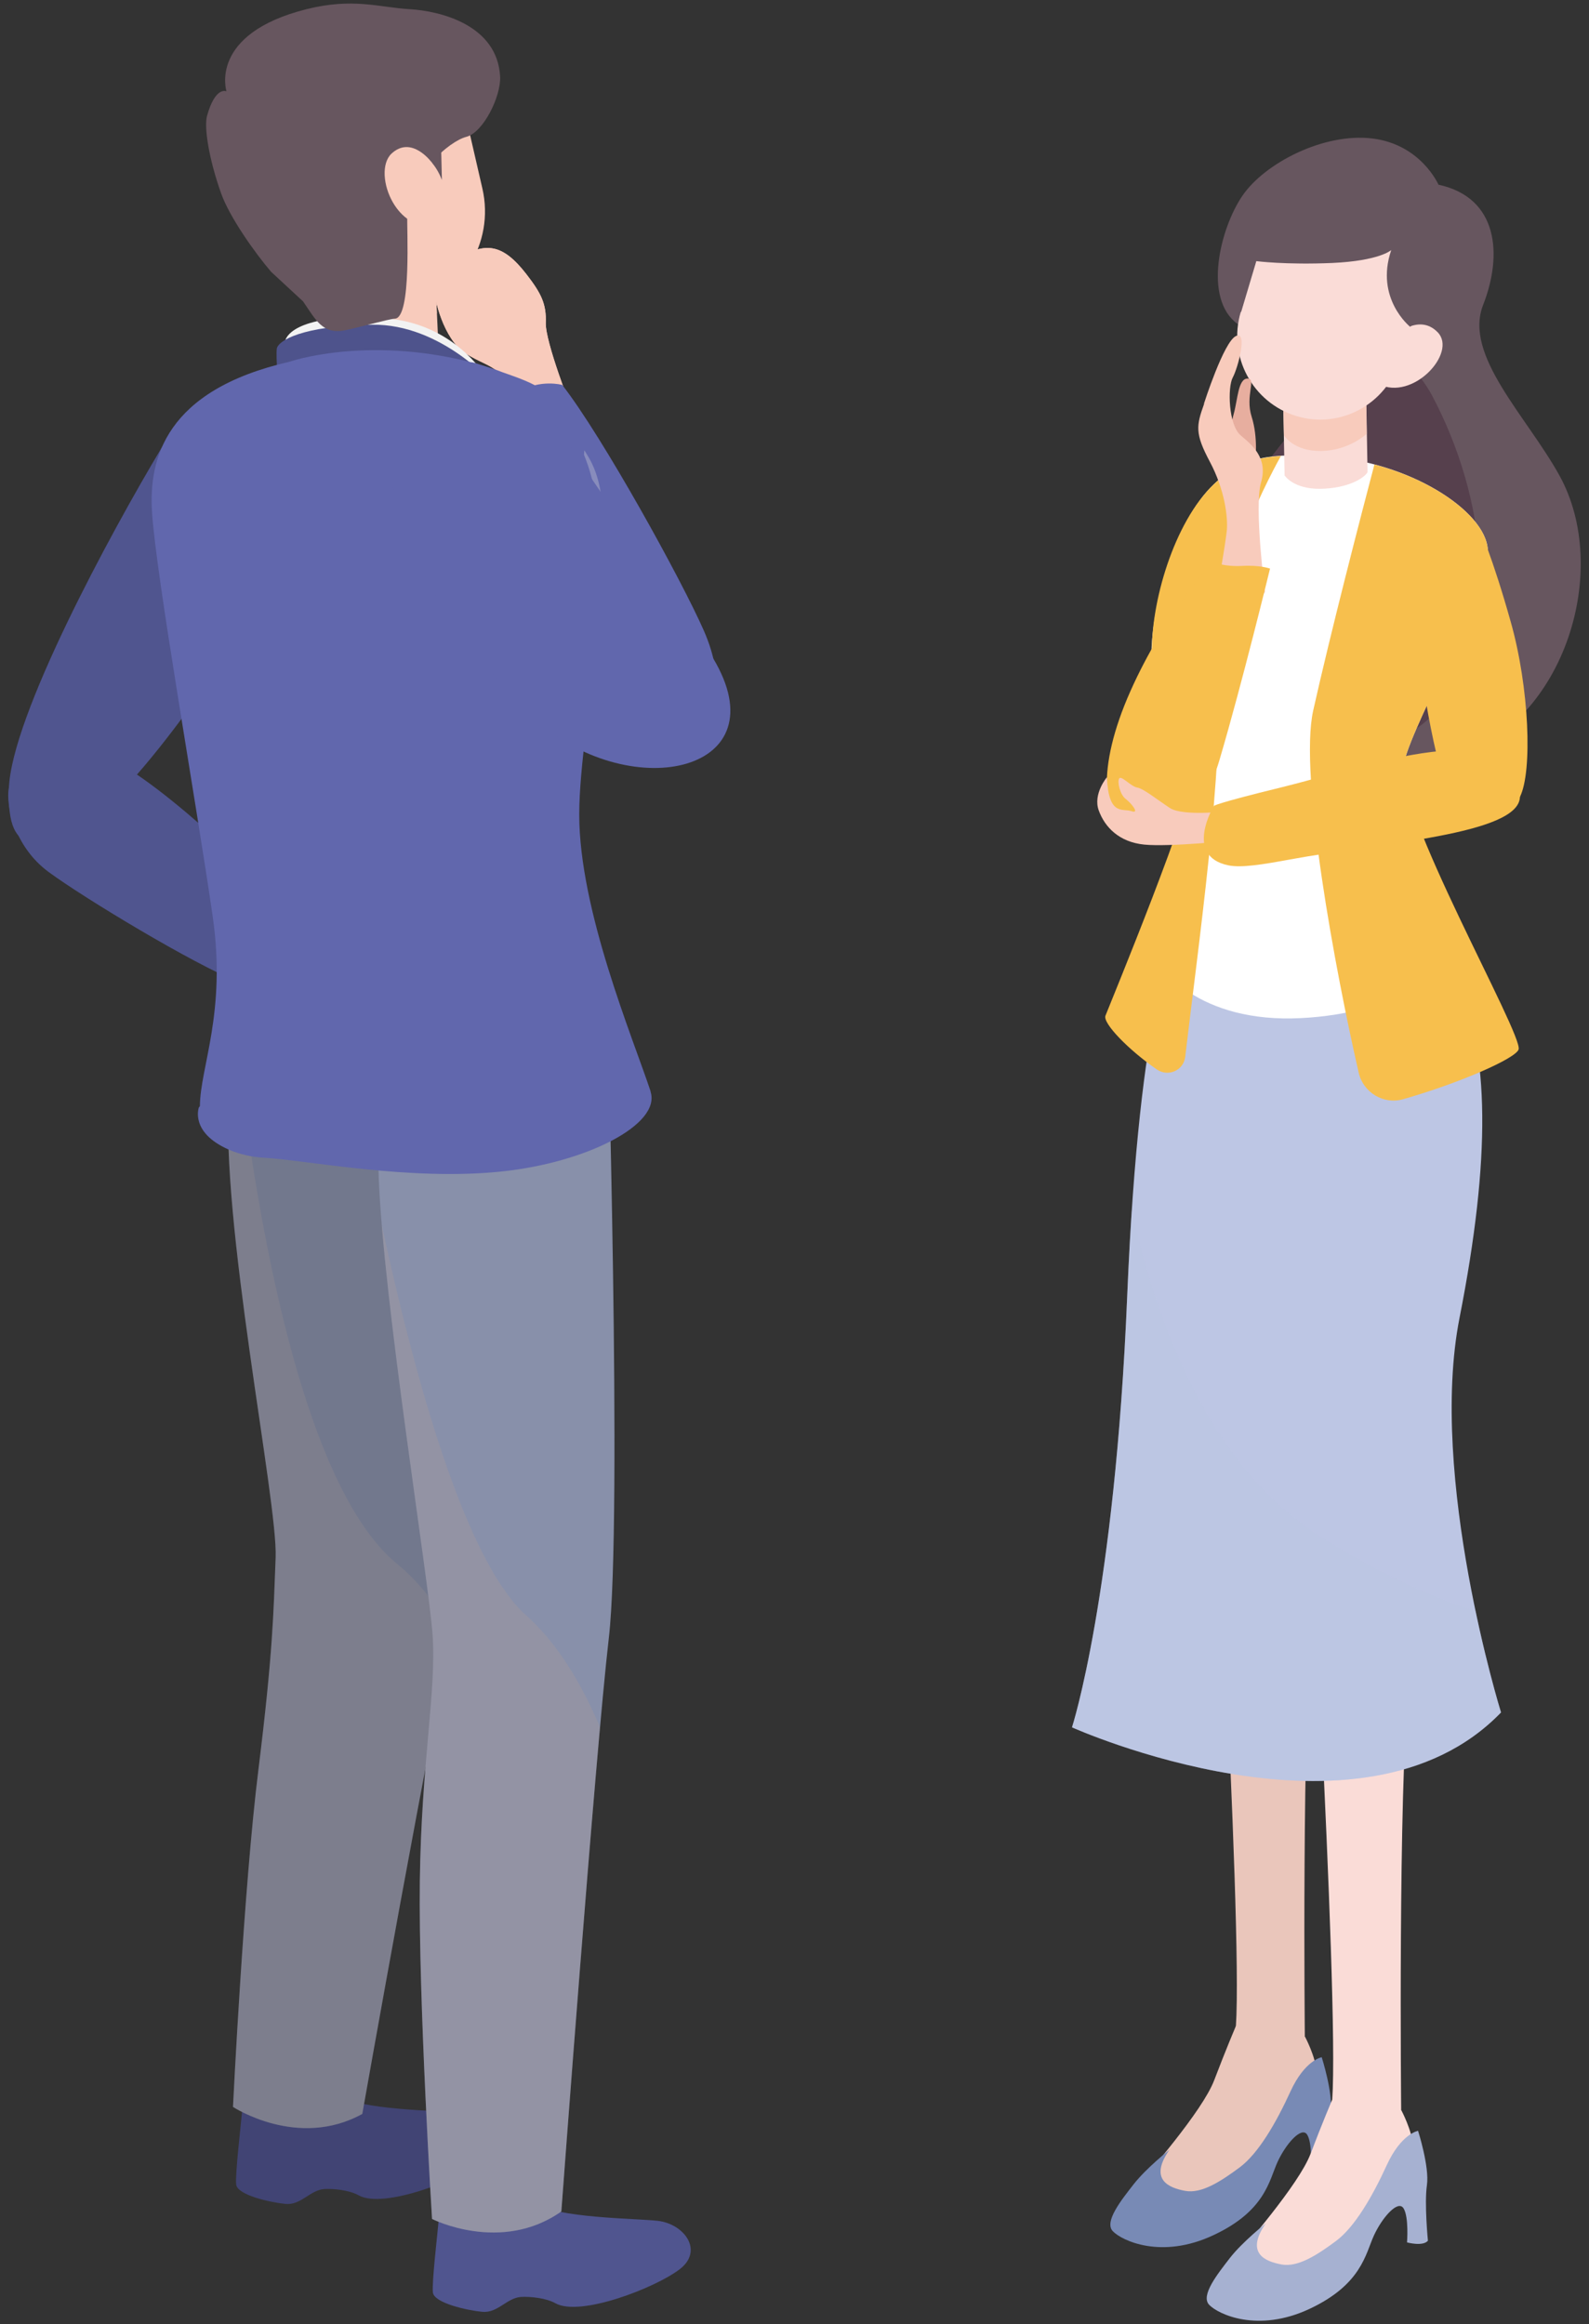 <?xml version="1.0" encoding="UTF-8"?><svg xmlns="http://www.w3.org/2000/svg" xmlns:xlink="http://www.w3.org/1999/xlink" viewBox="0 0 95 138.93"><rect x="0" y="0" width="95" height="138.93" fill="#333333" stroke="none"/><defs><style>.cls-1{fill:none;}.cls-2{fill:#a6b1d1;}.cls-3{fill:#50558f;}.cls-4{fill:#72788d;}.cls-5{fill:#e7ae9f;}.cls-6{fill:#fadcd7;}.cls-7,.cls-8{fill:#f8cbbc;}.cls-9{fill:#6167ad;}.cls-10{isolation:isolate;}.cls-11{fill:#414474;}.cls-12{opacity:.22;}.cls-12,.cls-13{fill:#bea090;}.cls-12,.cls-13,.cls-14,.cls-15,.cls-8,.cls-16{mix-blend-mode:multiply;}.cls-13{opacity:.15;}.cls-17{fill:#56404d;}.cls-18{clip-path:url(#clippath-1);}.cls-19{clip-path:url(#clippath-3);}.cls-20{clip-path:url(#clippath-2);}.cls-21{clip-path:url(#clippath-5);}.cls-22{fill:#fff;}.cls-23{fill:#8890aa;}.cls-24{fill:#4e538c;}.cls-15{fill:#dbdcdc;opacity:.32;}.cls-25,.cls-16{fill:#bdc6e4;}.cls-26{fill:#788ab5;}.cls-27{fill:#f2f2f2;}.cls-28{fill:#67565f;}.cls-29{fill:#f7bf4d;}.cls-16{opacity:.31;}.cls-30{fill:#eac6bb;}.cls-31{clip-path:url(#clippath);}</style><clipPath id="clippath"><path class="cls-1" d="M70.28,56.24s-2.15,3.4-2.89,21.26c-.74,17.86-3.3,25.76-3.3,25.76,0,0,17.28,7.78,25.65-.89,0,0-4.36-14.05-2.48-23.59,1.88-9.54,1.8-16.04-.18-20.15l-1.98-4.11-14.81,1.71Z"/></clipPath><clipPath id="clippath-1"><path class="cls-1" d="M73.98,19.36c-2.06-1.51-1.04-5.7.3-7.66,1.34-1.96,4.88-3.78,7.78-3.42,2.9.36,3.94,2.76,3.94,2.76,3.57.77,3.85,4.18,2.67,7.19-1.18,3.01-2.89,5.36-.91,8.92,3.11,5.62,5.8,15.91-.62,18.08-6.42,2.17-13.71-4.17-17.24-5.24-3.53-1.07,7.59-14.53,7.59-14.53l-3.5-6.11Z"/></clipPath><clipPath id="clippath-2"><path class="cls-1" d="M18.01,55.97s-3.75,2.06-4.31,9.49,2.91,24.29,2.78,27.64c-.13,3.35-.16,5.66-1.03,12.69-.88,7.03-1.52,20.16-1.52,20.16,0,0,3.87,2.55,7.73.42,0,0,4.17-23.6,5.77-30.52,1.6-6.92-.79-37.73-.79-37.73l-8.63-2.15Z"/></clipPath><clipPath id="clippath-3"><path class="cls-1" d="M24.28,58.3s-1.91,4.56-1.64,12.01c.27,7.45,2.98,24.04,3.22,27.38.25,3.34-.67,7.67-.76,14.76-.09,7.08.73,20.2.73,20.2,0,0,4.13,2.09,7.73-.45,0,0,2.02-27.24,2.84-34.29s-.12-38.75-.12-38.75l-12-.86Z"/></clipPath><clipPath id="clippath-5"><path class="cls-1" d="M22.64,20.96c5.09-.23,9.96,1.93,12.56,6.39,2.61,4.46-1.77,13.44-1.79,18.04s.67,8.73,1.33,11.44c.66,2.71-5.61,5.13-10.67,5.36-5.06.23-10.38-2.36-11.15-4.33-.77-1.97,1.36-4.57.53-10.01s-2.85-16.02-3.06-19.13c-.21-3.1,1.16-7.27,12.23-7.77Z"/></clipPath></defs><g class="cls-10"><g id="_作業"><path class="cls-30" d="M78.01,121.73s-.19-18.92.45-25.35c.64-6.43-1.1-16.93-1.1-16.93l-5.14.5s2.09,34.93,1.67,41.16c-.42,6.23,4.11.62,4.11.62Z"/><path class="cls-30" d="M78.01,121.73s.66,1.23.7,2.13.57,2.08-.61,2.94c-1.18.86-2.2,1.39-2.98,2.76-.78,1.37-3.37,3.8-5.55,3.35-2.18-.46-2.7-.87-1.82-1.93.87-1.05,4.14-4.78,4.84-6.62.7-1.84,1.3-3.25,1.3-3.25l4.11.62Z"/><path class="cls-26" d="M69.93,128.5s-1.4,1.11-2.15,2.07-1.78,2.25-1.25,2.81,2.9,1.7,6.01.24c3.12-1.45,3.34-3.29,3.84-4.38s1.44-2.15,1.77-1.63.21,2.04.21,2.04c0,0,.94.26,1.25-.1,0,0-.22-2.22-.06-3.32.16-1.1-.53-3.25-.53-3.25,0,0-1.01.17-1.87,2.05-.86,1.88-1.92,3.71-3.04,4.54-1.12.83-2.27,1.58-3.25,1.4-.98-.18-2.2-.67-.93-2.48Z"/><path class="cls-6" d="M83.77,126.13s-.19-18.92.45-25.35c.64-6.43-1.1-16.93-1.1-16.93l-5.14.5s2.09,34.93,1.67,41.16c-.42,6.23,4.11.62,4.11.62Z"/><path class="cls-25" d="M70.28,56.24s-2.15,3.4-2.89,21.26c-.74,17.86-3.3,25.76-3.3,25.76,0,0,17.28,7.78,25.65-.89,0,0-4.36-14.05-2.48-23.59,1.88-9.54,1.8-16.04-.18-20.15l-1.98-4.11-14.81,1.71Z"/><g class="cls-31"><path class="cls-16" d="M66.17,60.35s.19,23.71,12.92,31.6c12.73,7.89,19.23,4.98,19.23,4.98l-7.26,17.08-35.14-1.76,10.26-51.89Z"/></g><path class="cls-6" d="M83.77,126.13s.66,1.23.7,2.13c.04.9.57,2.08-.61,2.94-1.18.86-2.2,1.39-2.98,2.76-.78,1.37-3.37,3.8-5.55,3.35-2.18-.46-2.7-.87-1.82-1.93s4.14-4.78,4.84-6.62c.7-1.84,1.3-3.25,1.3-3.25l4.11.62Z"/><path class="cls-2" d="M75.69,132.9s-1.4,1.11-2.15,2.07c-.74.96-1.78,2.25-1.25,2.81s2.9,1.7,6.01.24,3.34-3.29,3.84-4.38,1.44-2.15,1.77-1.63.21,2.04.21,2.04c0,0,.94.26,1.25-.1,0,0-.22-2.22-.06-3.32.16-1.1-.53-3.25-.53-3.25,0,0-1.01.17-1.87,2.05s-1.92,3.71-3.04,4.54-2.27,1.58-3.25,1.4-2.2-.67-.93-2.48Z"/><path class="cls-28" d="M73.98,19.36c-2.06-1.51-1.04-5.7.3-7.66,1.34-1.96,4.88-3.78,7.78-3.42,2.9.36,3.94,2.76,3.94,2.76,3.57.77,3.85,4.18,2.67,7.19-1.18,3.01,2.59,6.63,4.56,10.19,3.11,5.62.33,14.64-6.09,16.81-6.42,2.17-13.71-4.17-17.24-5.24-3.53-1.07,7.59-14.53,7.59-14.53l-3.5-6.11Z"/><g class="cls-18"><path class="cls-17" d="M72.74,20.55s9.65-2.99,12.88,3.1c3.23,6.09,4.18,13.96.37,18.71-3.81,4.75-15.12,2.25-15.12,2.25l-8.7-12.77,10.58-11.3Z"/></g><path class="cls-22" d="M79.26,27.29c4.91.29,9.54,3.2,9.69,5.57.15,2.37-4.33,10-5,12.68-.67,2.68,3.83,10.69,3.52,11.55s-4.35,3.68-10.23,3.79c-5.88.11-8.43-3.3-8.08-4.2.34-.9,2.18-8.68,2.43-11.16.25-2.47-2.66-2.86-2.75-5.99-.09-3.13,1.35-8.32,3.74-10.59,1.78-1.69,3.38-1.85,6.68-1.65Z"/><path class="cls-29" d="M83.95,45.54c.67-2.68,5.16-10.32,5-12.68-.12-1.89-3.09-4.12-6.78-5.09-.81,3.08-2.61,10.01-3.66,14.71-.86,3.88,1.34,15.64,2.72,21.64.27,1.19,1.49,1.93,2.66,1.59,3.36-.96,6.7-2.42,6.9-2.97.31-.86-7.51-14.51-6.84-17.19Z"/><path class="cls-29" d="M72.72,41.04c-.88-5.46,3.81-13.69,3.86-13.78-1.65.1-2.79.53-4.01,1.69-2.39,2.27-3.79,7.1-3.7,10.22.09,3.13,2.96,3.88,2.71,6.36-.25,2.47-5.14,14.3-5.49,15.19-.17.44,1.36,2.03,3.07,3.21.68.47,1.61.06,1.7-.76.69-5.91,2.45-18.43,1.85-22.13Z"/><path class="cls-6" d="M76.7,22.92l.1,5.5s.52.83,2.16.8c1.64-.03,2.6-.64,2.8-.99l-.1-5.71-4.95.4Z"/><path class="cls-8" d="M76.7,22.92l.06,3.1s.57.97,2.24.94c1.67-.03,2.71-1.03,2.71-1.03l-.04-2.41-4.97-.6Z"/><path class="cls-6" d="M77.5,24.87h0c-2.62-.8-4.11-3.58-3.32-6.22l.91-3.05c.79-2.64,3.56-4.14,6.18-3.34h0c2.62.8,4.11,3.58,3.32,6.22l-.91,3.05c-.79,2.64-3.56,4.14-6.18,3.34Z"/><path class="cls-6" d="M83.26,20.17s1.53-1.52,2.7-.3c1.17,1.22-1.49,4.13-3.54,3.09l.83-2.78Z"/><path class="cls-29" d="M88.43,31.54s.79,1.71,1.89,5.63c1.11,3.92,1.31,8.96.55,10.47-.76,1.51-2.83,1.22-3.85.43s-2.16-8.06-2.25-9.69.46-7.29,3.65-6.84Z"/><path class="cls-28" d="M83.16,14.96s-.69.63-3.5.76c-2.82.12-4.55-.11-4.55-.11l-.91,3.05s-.93-1.28-.11-3.64c.83-2.36,3.52-5.64,7.23-4.99,3.71.65,4.04,2.35,4.04,2.35,0,0,2.31,1.99,1.01,4.36-1.31,2.37-2.07,2.79-2.07,2.79,0,0-2.1-1.68-1.13-4.56Z"/><path class="cls-5" d="M75.05,27.59s.18-1.43-.22-2.68c-.4-1.26.31-2.29-.25-2.28s-.58,1.25-.82,2.11-.33,2.63-.33,2.63l1.62.23Z"/><path class="cls-7" d="M71.99,24.14c-.47,1.31-.56,1.77.34,3.46.9,1.69,1.08,3.31,1.02,4.08-.07.77-.63,3.95-.63,3.95,0,0,1.96,1.13,2.91-.24,0,0-.66-5.08-.24-6.54.43-1.46-.52-2.24-1.2-2.81-.76-.63-.8-2.9-.49-3.47s.92-2.82.19-2.48-1.91,4.04-1.91,4.04Z"/><path class="cls-29" d="M72.49,33.6s.7.29,1.77.23,1.67.16,1.67.16c0,0-1.66,6.83-3.01,11.4-1,3.4-2.78,5.17-5.42,4.23-1.55-.55-2.01-3.61.09-8.32,2.06-4.61,4.9-7.7,4.9-7.7Z"/><path class="cls-7" d="M66.18,46.46s-.85,1-.49,1.99,1.21,1.89,2.72,2.04c1.51.15,5.34-.25,5.34-.25l-.3-1.75s-2.72.33-3.51-.19-1.56-1.15-1.95-1.22-.96-.75-1.08-.54.05.96.39,1.22.87.91.34.73-1.37.31-1.46-2.04Z"/><path class="cls-29" d="M90.87,47.64c-.05,2.26-8.42,2.75-13.75,3.74-1.63.3-2.91.51-3.68.35-2.68-.55-.87-3.55-.87-3.55,0,0,.01-.13,4.11-1.13,4.72-1.15,14.31-4.64,14.19.58Z"/><path class="cls-7" d="M25.95,17.18c.03-.7.1-1.08,1.6-1.86,1.5-.78,2.48-.79,3.92,1.07.89,1.15,1.2,1.78,1.16,2.91s1.55,5.17,1.55,5.17l-3.44.83s-.31-2.57-.93-3.06-1.15-.59-1.97-1.11c-1.33-.84-1.91-3.35-1.89-3.95Z"/><g class="cls-14"><path class="cls-7" d="M25.95,17.18c.03-.7.1-1.08,1.6-1.86,1.5-.78,2.48-.79,3.92,1.07.89,1.15,1.2,1.78,1.16,2.91s1.55,5.17,1.55,5.17l-3.44.83s-.31-2.57-.93-3.06-1.15-.59-1.97-1.11c-1.33-.84-1.91-3.35-1.89-3.95Z"/></g><path class="cls-7" d="M16.19,55.29s.08.24.88.35,1.35-.71,2.35-.81c.99-.1,3.74-.56,3.82.18s-1.69.51-2.31.94.12.88.79,1.15.75,2.15-.19,3.61-1.59,1.56-2.97.99-1.97-.96-2.51-1.98-1.95-1.97-1.95-1.97l2.09-2.44Z"/><path class="cls-7" d="M21.54,57.12s1.5.25,2.79.64c1.29.39,2.36.65,2.34,1.05s-.31.45-1.09.34c-.78-.11-4.03-.76-4.03-.76v-1.27Z"/><path class="cls-7" d="M21.94,58.73s1.47.39,2.72.9c1.25.51,2.29.87,2.23,1.26s-.35.42-1.12.24-3.94-1.14-3.94-1.14l.11-1.26Z"/><path class="cls-7" d="M21.37,60.03s1.42.53,2.62,1.16c1.2.63,2.2,1.09,2.1,1.47s-.39.39-1.13.13c-.74-.26-3.81-1.51-3.81-1.51l.23-1.25Z"/><path class="cls-7" d="M19.17,60.41s1.33.73,2.42,1.54c1.09.8,2.01,1.41,1.86,1.77s-.44.32-1.14-.04-3.54-2.07-3.54-2.07l.41-1.2Z"/><path class="cls-3" d="M14.31,58.73c-2.81-1.13-9.31-5.06-11.4-6.6s-2.55-4.03-2.39-4.98,2.48-3.84,6.48-1.59c4,2.25,10.16,8.67,10.16,8.67,0,0-.73,1.41-1.31,2.44s-1.54,2.06-1.54,2.06Z"/><path class="cls-3" d="M14.07,24.63s-1.31-3.04-4.38,2.09C6.61,31.86.67,42.82.53,47.15s1.96,3.65,5.15,1.54,10.14-12.59,10.85-14.67c1.49-4.36,5.19-10.07-2.47-9.39Z"/><path class="cls-3" d="M27.02,129.47s-.7,2.03-.77,2.97-.44,3.97-.37,4.6,2.02,1.07,2.95,1.16,1.46-.83,2.32-.89c.5-.03,1.47.05,2.06.38,1.47.82,5.95-.91,7.42-2.03s.27-2.72-1.31-2.9c-1.37-.15-6.05-.16-7.31-1.06-1.25-.9-.89-3-.89-3l-4.11.76Z"/><path class="cls-11" d="M15.26,123.02s-.7,2.03-.77,2.97c-.07.94-.44,3.97-.37,4.6s2.02,1.07,2.95,1.16,1.46-.83,2.32-.89c.5-.03,1.47.05,2.06.38,1.47.82,5.95-.91,7.42-2.03,1.47-1.12.27-2.72-1.31-2.9-1.37-.15-6.05-.16-7.31-1.06-1.25-.9-.89-3-.89-3l-4.11.76Z"/><path class="cls-4" d="M18.01,55.97s-3.75,2.06-4.31,9.49,2.91,24.29,2.78,27.64c-.13,3.35-.16,5.66-1.03,12.69-.88,7.03-1.52,20.16-1.52,20.16,0,0,3.87,2.55,7.73.42,0,0,4.17-23.6,5.77-30.52,1.6-6.92-.79-37.73-.79-37.73l-8.63-2.15Z"/><g class="cls-20"><path class="cls-13" d="M13.63,57.13s2.03,29.73,10.1,36.35,5.86,23.24,5.86,23.24l-3.47,14.37-14.01-1.75,1.52-72.21Z"/></g><path class="cls-23" d="M24.28,58.3s-1.91,4.56-1.64,12.01c.27,7.45,2.98,24.04,3.22,27.38.25,3.34-.67,7.67-.76,14.76-.09,7.08.73,20.2.73,20.2,0,0,4.13,2.09,7.73-.45,0,0,2.02-27.24,2.84-34.29s-.12-38.75-.12-38.75l-12-.86Z"/><g class="cls-19"><path class="cls-12" d="M20.33,59.68s4.54,31,11.12,36.88c6.58,5.88,7.68,20.57,7.68,20.57l-1.25,21.33-15.03.55-2.51-79.32Z"/></g><path class="cls-9" d="M33.62,23.02c2.4,3.08,7.12,11.63,8.46,14.68,1.34,3.05.69,5.24-.1,6.19-.79.96-3.98,3-6.99-2.09-3.01-5.08-5.6-17-5.6-17,0,0,.32-.61,1.62-1.38,1.3-.77,2.6-.41,2.6-.41Z"/><path class="cls-7" d="M25.99,15.78l.29,6.48s-2.18,1.1-4.51,1.21c-1.29.06-2.53-.99-2.53-.99l-.4-6.37,7.15-.32Z"/><path class="cls-8" d="M26.12,18.72s-1.15,1.81-3.62,1.86-3.48-1.53-3.48-1.53l-.18-2.94,7.15-.32.13,2.94Z"/><path class="cls-27" d="M28.94,22.38s-1.83-3.04-5.89-3.35c-4.06-.3-5.96.54-6.04,1.52-.08.98.91,3,.91,3l11.02-1.18Z"/><path class="cls-9" d="M28.53,9.93s-.06,5.5-2.14,6.08l-1.48-4.69,3.63-1.39Z"/><path class="cls-24" d="M29.55,23.03s-3.12-3.68-7.32-3.62c-4.2.06-5.61.97-5.68,1.43s.11,2.49.11,2.49l12.88-.3Z"/><g class="cls-21"><path class="cls-15" d="M35.1,24.08s-.17,10.18-3.49,17.13.31,11.17-1.33,14.82-12.3,5.18-19.84,5.02l14.39,4.86,15.49-1.44.1-25.89-.65-14.64-4.67.14Z"/></g><path class="cls-9" d="M38.9,65.25c-1.09-3.28-4.27-10.84-4.27-16.56,0-5.72,2.92-16.69-.07-22.25-1.63-3.04-1.74-3.22-4.5-4.18-.4-.16-.85-.31-1.35-.46-.08-.03-.17-.06-.25-.08-.11-.04-.21-.06-.32-.07-.02,0-.04-.01-.07-.02-6.29-1.57-10.78,0-10.78,0-7.4,1.7-8.41,5.8-8.2,9.01.26,3.92,2.64,17.29,3.63,24.17.82,5.74-.75,8.96-.77,11.32l-.06.07s-.56,1.49,1.78,2.52c.67.29,1.39.45,2.12.49,2.5.14,8.72,1.4,14.21.82,5.06-.53,9.55-2.81,8.89-4.78Z"/><path class="cls-7" d="M24.33,18.54h0c3.24-.75,5.26-4.01,4.51-7.27l-.83-3.61c-.75-3.26-3.98-5.3-7.22-4.54h0c-3.24.75-5.26,4.01-4.51,7.27l.83,3.61c.75,3.26,3.98,5.3,7.22,4.54Z"/><path class="cls-9" d="M33.42,25.69s-4.17-4.79-8.77-.14c-4.6,4.65,5.87,16.22,7.46,17.59,5.8,4.98,14.56,2.96,10.53-3.78-1.85-3.1-6.59-9.6-9.22-13.66Z"/><path class="cls-28" d="M18.1,17.99c.8,1.16,1.18,2.02,2.55,1.75.67-.13,2.58-.67,2.96-.69,1.01-.06.7-5.47.74-6.15.16-2.47,2.51-4.46,3.53-4.72s2.08-2.43,2.02-3.6c-.16-3.07-3.54-3.92-5.4-4.03s-3.37-.7-6.18,0c-5.88,1.48-4.78,4.91-4.78,4.91,0,0-.66-.33-1.16,1.46-.19.67.1,2.56.84,4.64.5,1.41,2.02,3.56,2.99,4.69l1.88,1.74Z"/><path class="cls-28" d="M24.37,8.02s1.11,1.3,1.48,1.74.57,1,.57,1l-.07-2.91-1.99.17Z"/><path class="cls-7" d="M25.82,9.72s-1.21-1.67-2.42-.53c-1.2,1.15.38,5.27,3.25,4.15l-.83-3.63Z"/></g></g></svg>